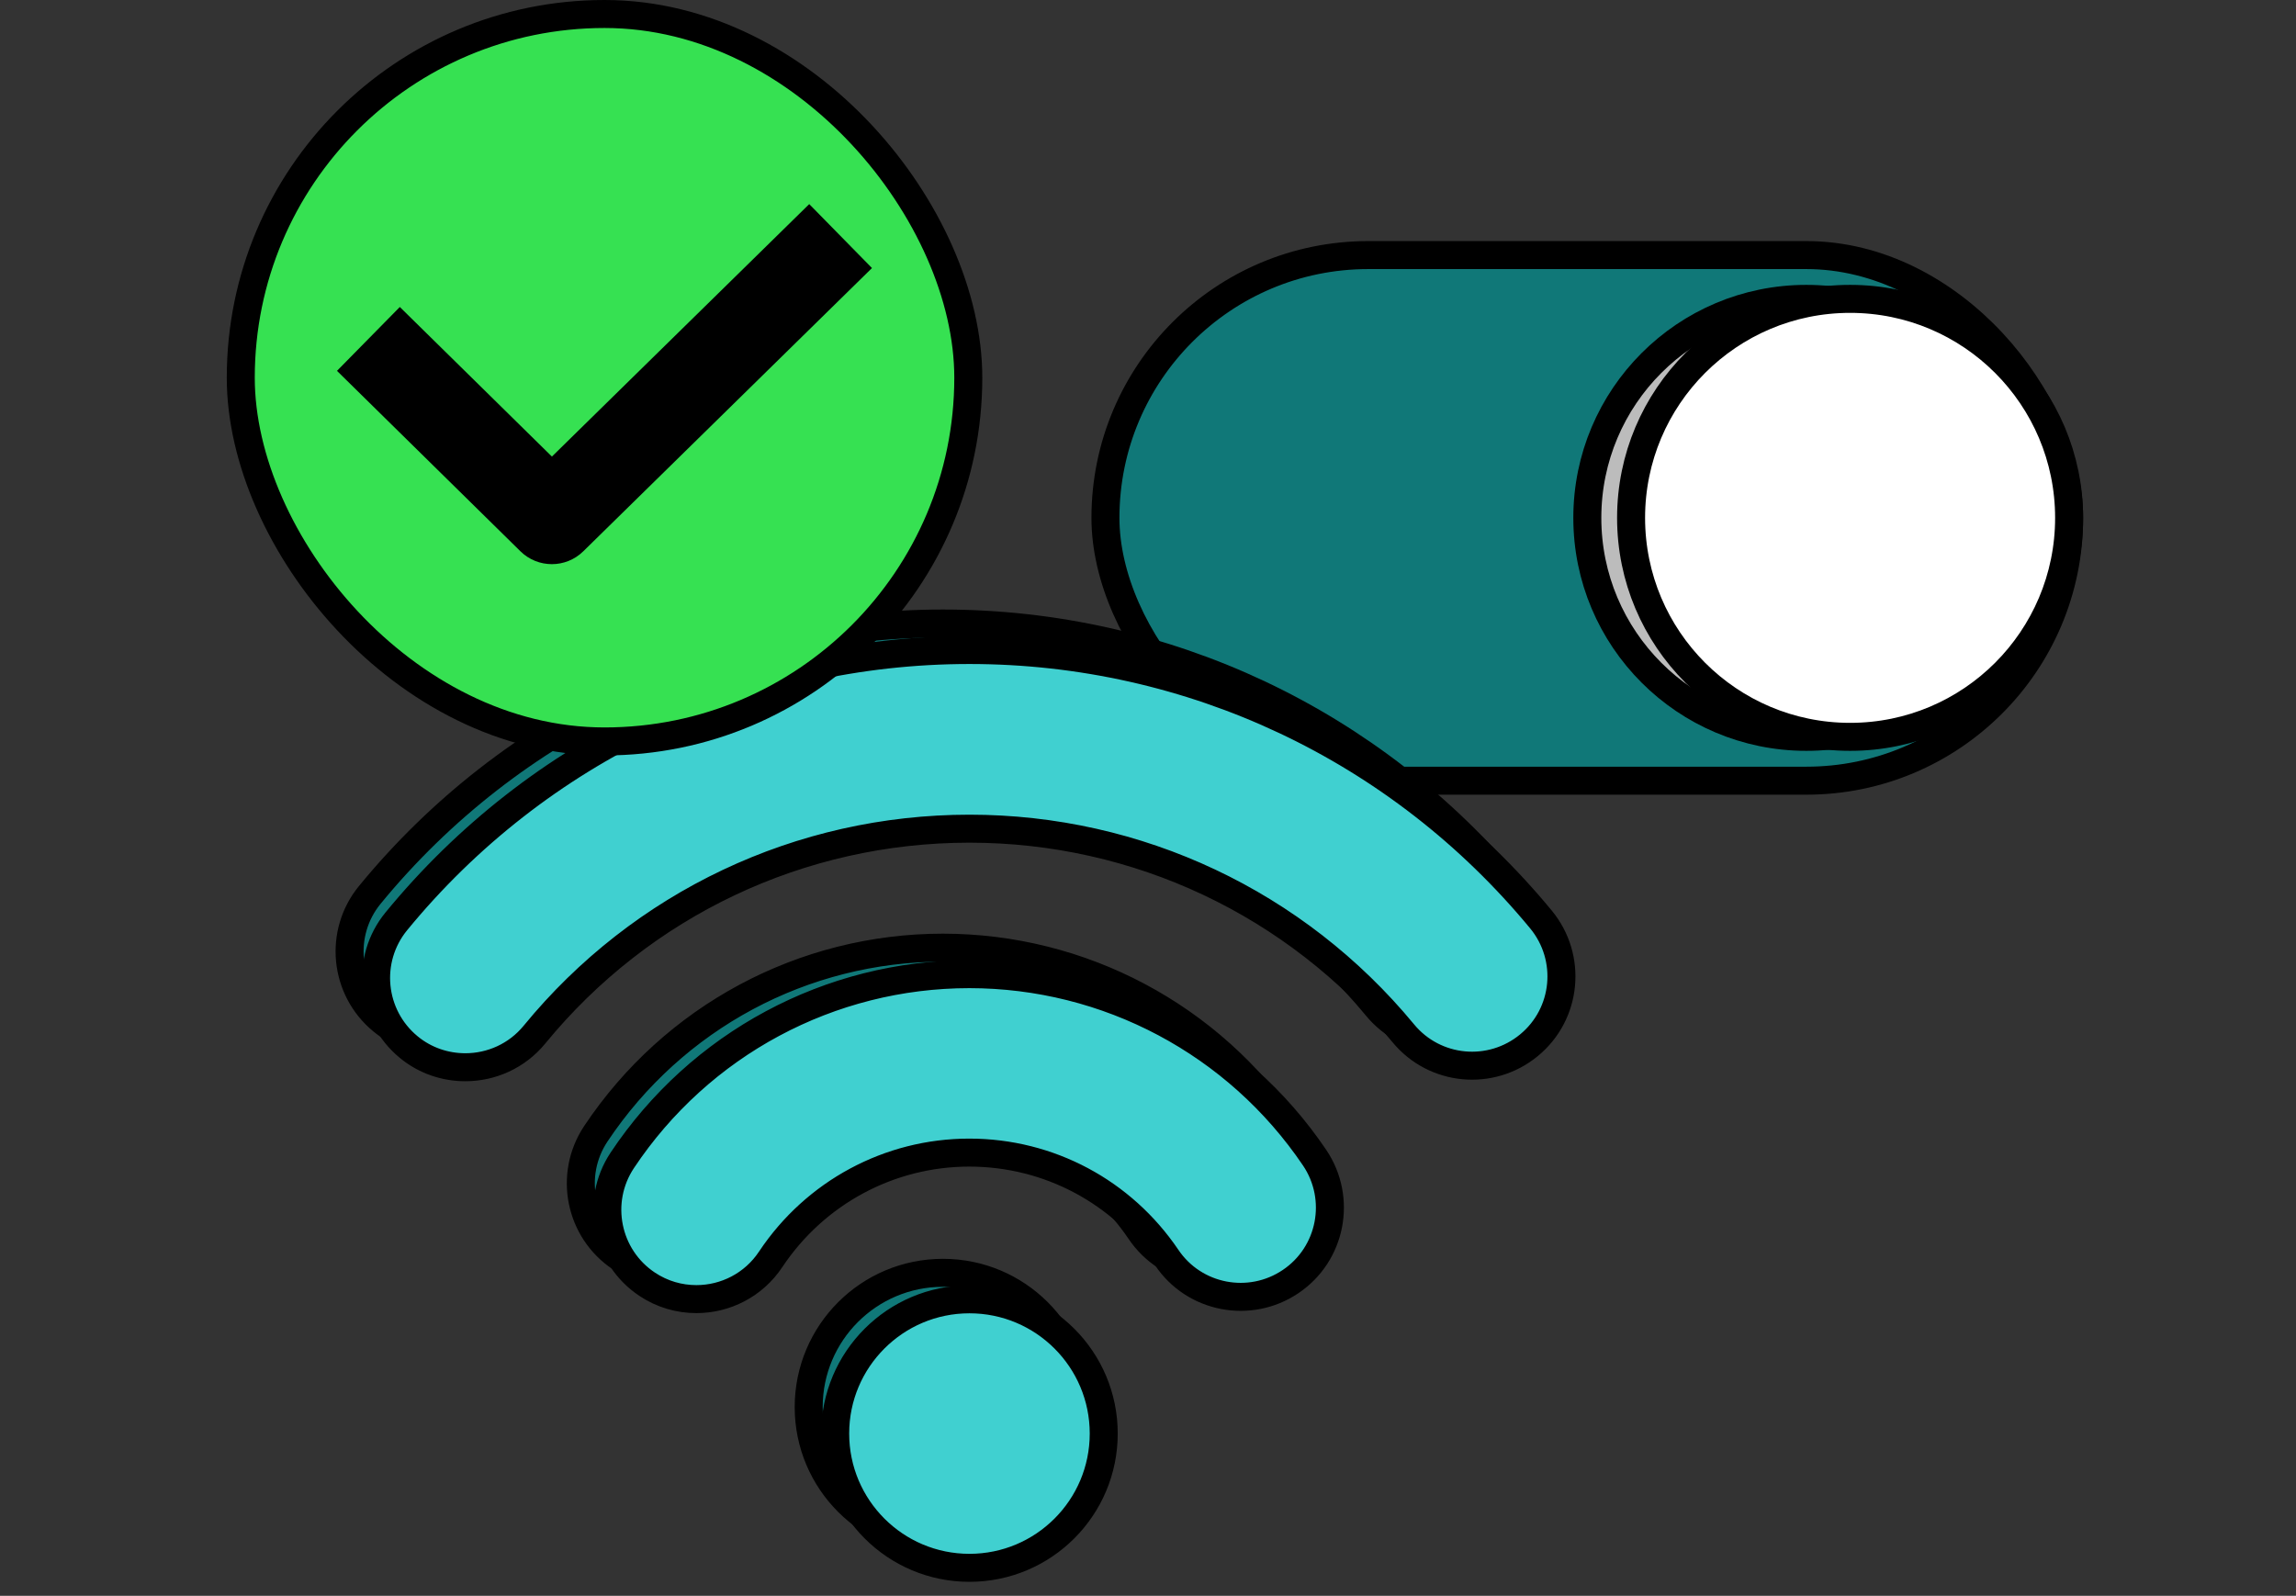 <svg width="82" height="57" viewBox="0 0 82 57" fill="none" xmlns="http://www.w3.org/2000/svg">
<rect x="0" y="0" width="82" height="57" fill="#333333" stroke="none"/>
<rect x="39.48" y="9.111" width="34.418" height="18.774" rx="9.387" fill="#107878" stroke="black"/>
<ellipse cx="64.512" cy="18.497" rx="7.822" ry="7.822" fill="#BCBCBC" stroke="black"/>
<ellipse cx="66.075" cy="18.497" rx="7.822" ry="7.822" fill="white" stroke="black"/>
<path d="M33.677 45.463C31.028 45.463 28.882 47.609 28.882 50.258C28.882 52.907 31.028 55.054 33.677 55.054C36.326 55.054 38.473 52.907 38.473 50.258C38.473 47.609 36.326 45.463 33.677 45.463ZM54.089 31.898C49.039 25.778 41.602 22.271 33.677 22.271C25.752 22.271 18.257 25.807 13.207 31.964C12.093 33.325 12.29 35.333 13.651 36.454C14.24 36.941 14.96 37.174 15.674 37.174C16.598 37.174 17.515 36.774 18.141 36.01C21.976 31.331 27.637 28.653 33.677 28.653C39.688 28.653 45.335 31.316 49.17 35.959C50.291 37.32 52.299 37.509 53.66 36.388C55.021 35.268 55.21 33.259 54.089 31.898ZM33.677 33.849C28.685 33.849 24.05 36.337 21.277 40.5C20.302 41.97 20.702 43.949 22.165 44.924C22.711 45.288 23.322 45.456 23.926 45.456C24.959 45.456 25.971 44.953 26.582 44.029C28.168 41.65 30.817 40.223 33.67 40.223C36.523 40.223 39.135 41.628 40.721 43.971C41.704 45.434 43.69 45.812 45.146 44.83C46.608 43.847 46.987 41.861 46.005 40.405C43.232 36.301 38.618 33.849 33.67 33.849H33.677Z" fill="#107878" stroke="black" stroke-miterlimit="10"/>
<path d="M34.623 46.409C31.975 46.409 29.828 48.556 29.828 51.204C29.828 53.853 31.975 56 34.623 56C37.272 56 39.419 53.853 39.419 51.204C39.419 48.556 37.272 46.409 34.623 46.409ZM55.036 32.844C49.985 26.724 42.548 23.217 34.623 23.217C26.662 23.217 19.203 26.753 14.153 32.91C13.04 34.271 13.236 36.279 14.597 37.4C15.186 37.887 15.907 38.12 16.62 38.12C17.544 38.12 18.461 37.72 19.087 36.956C22.922 32.277 28.584 29.599 34.623 29.599C40.634 29.599 46.281 32.262 50.116 36.905C51.237 38.266 53.245 38.455 54.606 37.334C55.967 36.214 56.156 34.205 55.036 32.844ZM34.623 34.795C29.631 34.795 24.996 37.283 22.223 41.446C21.248 42.916 21.648 44.895 23.111 45.87C23.657 46.234 24.268 46.402 24.872 46.402C25.905 46.402 26.917 45.9 27.528 44.975C29.115 42.596 31.764 41.169 34.616 41.169C37.469 41.169 40.081 42.574 41.668 44.917C42.65 46.38 44.637 46.758 46.092 45.776C47.555 44.793 47.933 42.807 46.951 41.351C44.178 37.247 39.565 34.795 34.616 34.795H34.623Z" fill="#40D0D0" stroke="black" stroke-miterlimit="10"/>
<rect x="8.599" y="0.5" width="25.983" height="25.983" rx="12.992" fill="#36E152" stroke="black"/>
<path fill-rule="evenodd" clip-rule="evenodd" d="M31.142 9.574L20.83 19.693C20.207 20.304 19.21 20.303 18.588 19.692L12.035 13.246L14.279 10.965L19.711 16.308L28.901 7.29L31.142 9.574Z" fill="black"/>
</svg>
